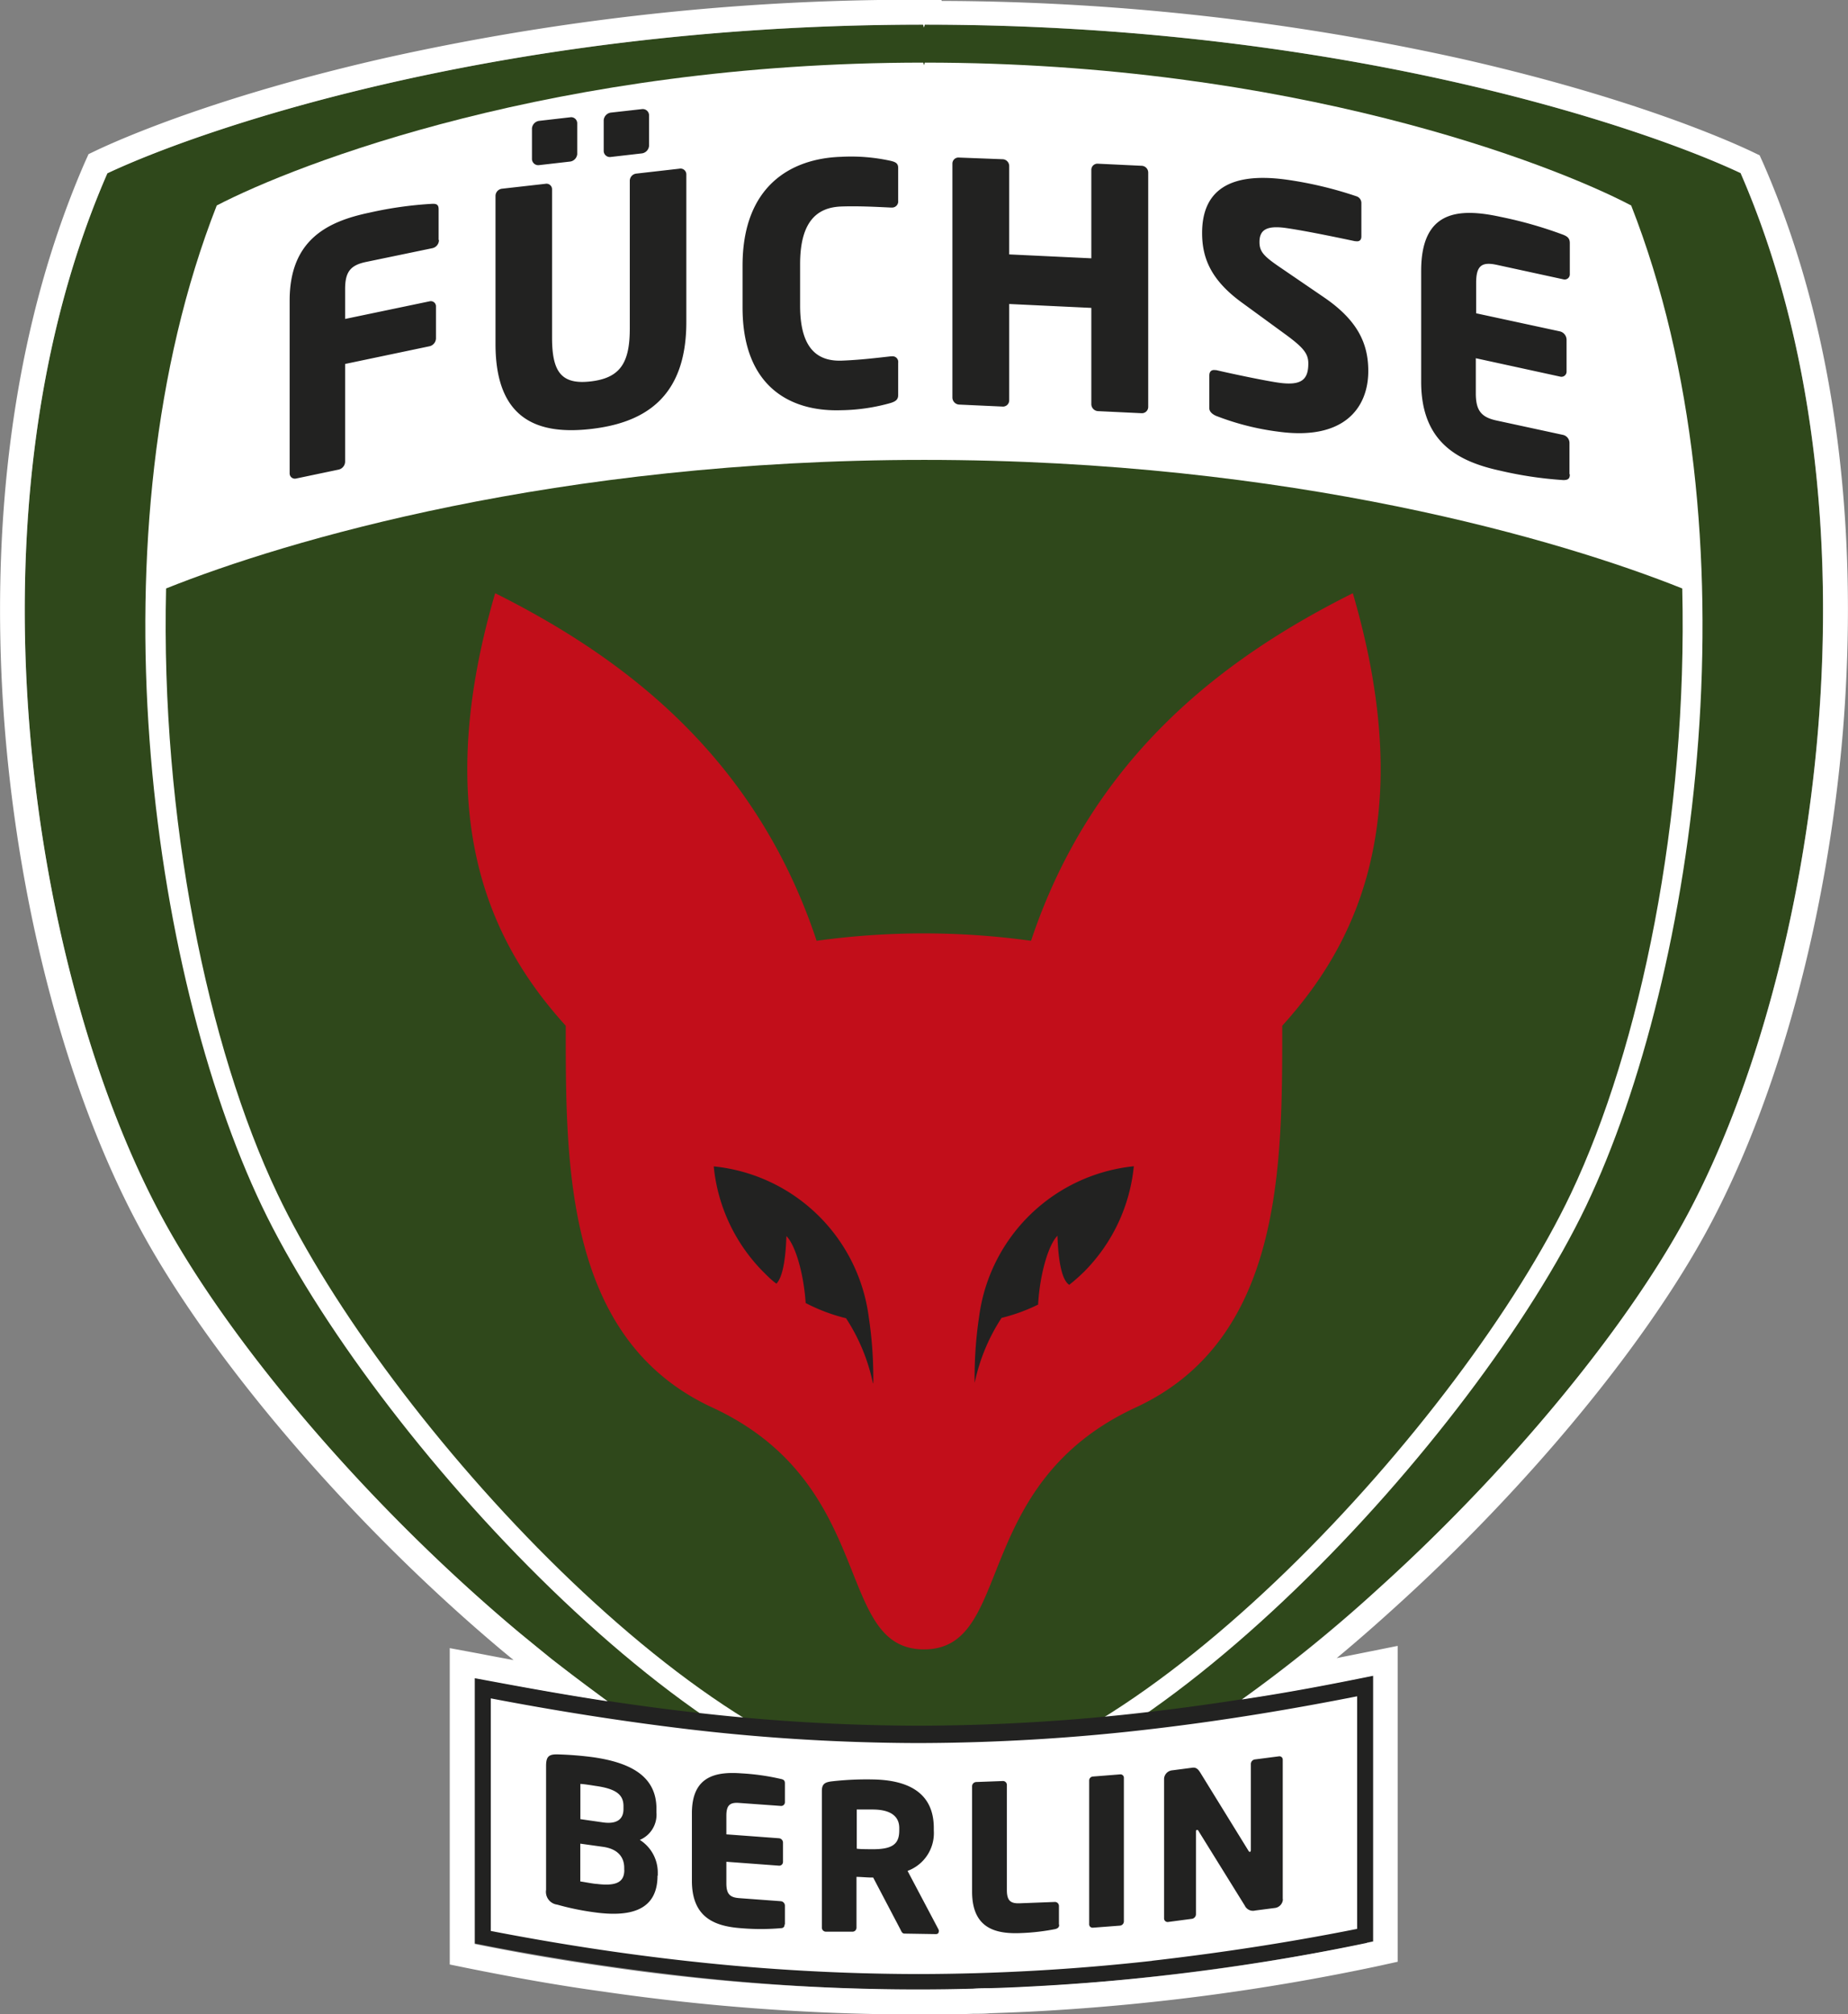 <svg xmlns="http://www.w3.org/2000/svg" width="222.54" height="242.51" data-name="Ebene 1"><rect width="100%" height="100%" fill="#808080" stroke="none"/><path d="M50.77 24.87C61.85 19.64 98 7 149 7l.1.34.1-.34c51 0 87.16 12.64 98.24 17.87 17.72 40.71 9.28 95.89-6.28 125.18-15.33 28.88-61.61 73.95-92.16 75.19-30.53-1.26-76.62-46.31-92-75.19-15.51-29.29-24-84.47-6.23-125.18" style="fill:#2f481b" transform="translate(-37.84 -4.03)"/><path d="M63.94 28.77c9.6-5 40.94-17.2 85.08-17.2l.09.32.09-.32c44.13 0 75.48 12.16 85.07 17.2 15.36 39.17 8 92.27-5.43 120.46-13.29 27.77-53.38 71.15-79.84 72.36-26.44-1.21-66.34-44.57-79.63-72.36C55.9 121 48.59 67.94 63.94 28.77m-6.1 46.11c-.66 27.64 5 55.21 13.4 72.86 13 27.32 51.94 69.95 77.77 71.15 25.83-1.2 65-43.83 78-71.15 8.38-17.65 14.07-45.22 13.41-72.86-14.35-5.75-47-15.48-91.27-15.48s-76.96 9.73-91.31 15.48" style="fill:#fff" transform="translate(-37.84 -4.03)"/><path d="M90.66 32.94v-3.73c0-.52-.24-.67-.79-.64a46 46 0 0 0-7.57 1.07c-5.06 1.06-9.58 3.29-9.58 10.58V61a.63.63 0 0 0 .79.64l5.1-1.07a1 1 0 0 0 .79-1V47.85l10.16-2.13a1 1 0 0 0 .78-1v-3.78a.62.62 0 0 0-.78-.63L79.4 42.43v-3.6c0-2.09.66-2.87 2.51-3.26l8-1.66a1 1 0 0 0 .79-1Zm29.83 9.87V25a.7.7 0 0 0-.84-.66l-5.18.59a.88.88 0 0 0-.79.85v17.81c0 4.09-1.12 5.94-4.7 6.36s-4.66-1.19-4.66-5.28V26.83a.67.67 0 0 0-.8-.67l-5.22.59a.88.88 0 0 0-.79.86v17.84c0 9.14 5.13 10.95 11.47 10.23s11.51-3.68 11.51-12.87M116 21.59v-3.72a.76.76 0 0 0-.88-.7l-3.74.42a1 1 0 0 0-.84.9v3.73a.74.74 0 0 0 .84.71l3.74-.43a1 1 0 0 0 .88-.91m-8.65 1v-3.73a.73.73 0 0 0-.83-.71l-3.75.43a1 1 0 0 0-.87.9v3.73a.76.76 0 0 0 .87.7l3.75-.43a1 1 0 0 0 .83-.89m38.65 29V47.7a.68.68 0 0 0-.76-.77h-.12c-1.52.17-3.73.44-5.93.52-2.77.09-5-1.28-5-6.62v-5c0-5.33 2.2-6.85 5-6.94 2.2-.07 4.41.06 5.93.13h.12a.74.74 0 0 0 .76-.83v-3.94c0-.56-.32-.71-.88-.85a22.2 22.2 0 0 0-6-.49c-6.09.2-11.86 3.56-11.86 13.1v5.05c0 9.54 5.77 12.56 11.86 12.36a22.9 22.9 0 0 0 6-.88c.56-.18.88-.39.88-.95M176.11 53V24.79a.82.82 0 0 0-.8-.8l-5.24-.25a.74.74 0 0 0-.81.73v10.66l-9.89-.47V24a.82.82 0 0 0-.8-.8l-5.24-.2a.73.73 0 0 0-.8.72V51.9a.86.86 0 0 0 .8.84l5.24.24a.75.75 0 0 0 .8-.76V40.63l9.89.47v11.59a.85.85 0 0 0 .81.84l5.24.25a.76.76 0 0 0 .8-.76Zm26.5-4.31c0-3.25-1.23-6.07-5.36-8.88l-5.08-3.47c-2.15-1.45-2.66-2-2.66-3.17 0-1.44.83-2 3.1-1.7 2.7.38 7.3 1.37 8.41 1.6h.08c.52.08.68-.22.68-.58v-4.02a.85.85 0 0 0-.6-.81 46.6 46.6 0 0 0-8.42-2c-7.7-1.06-10.16 2-10.16 6.42 0 2.93 1 5.59 4.68 8.3l5.48 4c2.07 1.53 2.63 2.25 2.63 3.41 0 1.93-.8 2.7-3.54 2.32-1.55-.21-5.92-1.13-7.55-1.52h-.11c-.4-.06-.72.1-.72.66v3.93c0 .44.4.73.79.91a31.5 31.5 0 0 0 7.51 1.91c8.06 1.11 10.84-3 10.84-7.28Zm24.23 12.41v-3.71a1 1 0 0 0-.78-1l-8-1.73c-1.84-.4-2.5-1.19-2.5-3.28v-4.22l10.14 2.21a.62.62 0 0 0 .79-.63v-3.81a1.05 1.05 0 0 0-.79-1l-10.1-2.18V38.1c0-2.08.66-2.58 2.5-2.18l8 1.74a.62.62 0 0 0 .78-.64V33.3c0-.53-.23-.78-.78-1a50 50 0 0 0-7.56-2.16c-5.06-1.1-9.56-.8-9.56 6.49V50c0 7.3 4.46 9.6 9.52 10.7a46.3 46.3 0 0 0 7.6 1.13c.55 0 .78-.15.78-.67Z" style="fill:#222221" transform="translate(-37.84 -4.03)"/><path d="M202.24 237a273.2 273.2 0 0 1-53.78 5.61A274.6 274.6 0 0 1 96 237.25v-30c15.66 3.06 33.51 5.59 52.49 5.59a272.5 272.5 0 0 0 53.75-5.84z" style="fill:#fff" transform="translate(-37.84 -4.03)"/><path d="M202.43 238c-8 1.62-16.62 3-25.65 4a256 256 0 0 1-28.32 1.6 256 256 0 0 1-27.59-1.6c-8.83-1-17.24-2.3-25.08-3.84l-.79-.15v-32l1.16.22c7.81 1.53 16.16 2.92 24.92 3.93a239 239 0 0 0 27.38 1.64 242 242 0 0 0 28.11-1.7c9-1.06 17.54-2.51 25.48-4.12l1.16-.23v32l-.78.16Zm-25.86 2.1c8.71-1 17-2.3 24.7-3.84v-28c-7.69 1.52-15.9 2.9-24.48 3.91a244 244 0 0 1-28.33 1.72 241 241 0 0 1-27.6-1.65c-8.39-1-16.4-2.29-23.92-3.73v28c7.59 1.47 15.67 2.75 24.13 3.67a254 254 0 0 0 27.39 1.52 257 257 0 0 0 28.11-1.59Z" style="fill:#222221" transform="translate(-37.84 -4.03)"/><path d="M117.05 229.85v-.37a4.64 4.64 0 0 0-2.16-3.93 3.3 3.3 0 0 0 2-3.31v-.45c0-3.89-3.08-5.55-7.66-6.2a41 41 0 0 0-4.34-.34c-1 0-1.29.31-1.29 1.41v14.9a1.55 1.55 0 0 0 1.33 1.78 32 32 0 0 0 4.44.92c4.2.59 7.65-.1 7.65-4.41Zm-4.13-8c0 1-.56 1.86-2.47 1.59l-2.72-.39v-4.24c.34 0 1.46.18 1.84.24 2.5.35 3.35 1.08 3.35 2.43zm.1 7.31c0 1.37-.8 2-3.3 1.69-.34 0-1.6-.25-2-.3V226l2.72.38c1.94.27 2.57 1.37 2.57 2.54v.27Zm19.34 6.58v-2.28a.54.54 0 0 0-.49-.53l-5-.37c-1.14-.08-1.56-.5-1.56-1.78v-2.6l6.33.47a.45.45 0 0 0 .49-.45v-2.33a.53.53 0 0 0-.49-.52l-6.33-.47v-2.23c0-1.28.42-1.64 1.56-1.55l5 .36a.45.45 0 0 0 .49-.45v-2.28c0-.32-.14-.45-.49-.52a27.7 27.7 0 0 0-4.71-.67c-3.15-.24-6 .34-6 4.8v8.13c0 4.46 2.78 5.48 5.93 5.71a28 28 0 0 0 4.74 0c.35 0 .49-.16.49-.47Zm18.55.81a.7.7 0 0 0-.08-.27l-3.7-7a4.84 4.84 0 0 0 3.16-4.85v-.31c0-4.34-3.21-5.79-7.37-5.85a37 37 0 0 0-5 .24c-.76.11-1.11.32-1.11 1.16v16.44a.49.49 0 0 0 .49.49h3.19a.48.48 0 0 0 .49-.48V230c.46 0 1.22.07 1.74.08h.27l3.28 6.25c.12.25.22.5.49.5l3.75.06c.27 0 .37-.12.37-.29Zm-4.78-12.15c0 1.66-.81 2.31-3.38 2.27-.27 0-1.47 0-1.74-.07v-4.71h1.91c2.06 0 3.21.74 3.21 2.23v.32Zm19.23 11.37v-2.27a.48.48 0 0 0-.49-.48l-4.21.16c-1.15.05-1.57-.33-1.57-1.6v-12.65a.47.47 0 0 0-.49-.47l-3.21.12a.52.52 0 0 0-.49.51v12.67c0 4.45 2.82 5.16 6 5a26 26 0 0 0 4-.47c.34-.09.49-.22.49-.54Zm7.82-.45v-17.23a.41.41 0 0 0-.46-.43l-3.28.26a.48.48 0 0 0-.44.5v17.25a.41.41 0 0 0 .44.45l3.28-.25a.52.52 0 0 0 .46-.53Zm19.13-2.64v-16.79a.4.4 0 0 0-.48-.4l-2.87.37a.56.56 0 0 0-.49.53v10.37c0 .17-.07.23-.12.23s-.09 0-.19-.17l-5.76-9.34c-.29-.47-.53-.69-1-.62l-2.45.32a1.08 1.08 0 0 0-.93 1V235a.43.43 0 0 0 .49.43l2.87-.38a.57.57 0 0 0 .48-.55v-9.92c0-.15 0-.21.12-.22s.13 0 .22.17l5.54 8.93a1.09 1.09 0 0 0 1.26.59l2.39-.31a1.1 1.1 0 0 0 .94-1.05Z" style="fill:#222221" transform="translate(-37.84 -4.03)"/><path d="M200.75 75.45C185.66 83 169.51 94.79 162 117.3a94 94 0 0 0-25.82 0C128.7 94.79 112.56 83 97.47 75.45c-8.35 28.48.55 43.28 8.5 52.08v.21c0 16.61-.09 37.56 17.65 45.75 20 9.26 14.59 29.12 25.49 29.12s5.45-19.86 25.49-29.12c17.73-8.19 17.65-29.14 17.65-45.75v-.21c7.94-8.8 16.84-23.6 8.5-52.08" style="fill:#c20e1a" transform="translate(-37.84 -4.03)"/><path d="M143 170.55a49 49 0 0 0-.55-8 20.94 20.94 0 0 0-18.66-18.09 20.9 20.9 0 0 0 6 12.73c.5.5 1 1 1.55 1.39.56-.59 1.08-2.12 1.2-5.73 1.13 1.14 2.1 4.66 2.32 8.06a21.4 21.4 0 0 0 4.86 1.83 22.8 22.8 0 0 1 3.24 7.83ZM174.42 144.44a20.94 20.94 0 0 0-18.67 18.09 49 49 0 0 0-.54 8 22.8 22.8 0 0 1 3.24-7.83 21.5 21.5 0 0 0 4.4-1.6c.19-3.47 1.18-7.12 2.33-8.29.14 4.08.79 5.51 1.42 5.91a22 22 0 0 0 1.78-1.57 20.9 20.9 0 0 0 6-12.73Z" style="fill:#222221" transform="translate(-37.84 -4.03)"/><path d="M149.21 7c51 0 87.16 12.64 98.24 17.87 17.72 40.71 9.28 95.89-6.28 125.18-5.11 9.61-13.65 21-23.89 32-4.23 4.53-8.74 9-13.43 13.23a174 174 0 0 1-16.45 13.36c5.81-.87 10.47-1.77 15.8-2.85v32a262 262 0 0 1-41.72 5.43c-1.48.08-3 .14-4.46.18-.67 0-1.35 0-2 .06q-3.37.09-6.69.09a259 259 0 0 1-37.47-2.74c-5.39-.77-10.7-1.68-15.85-2.73v-32c5.39 1 10.12 1.88 16 2.78-1.78-1.32-3.58-2.65-5.33-4-.67-.52-1.32-1-2-1.57q-1.69-1.37-3.38-2.76c-18.44-15.45-35.13-35.22-43.23-50.47C41.49 120.79 33 65.61 50.77 24.9 61.85 19.67 98 7 149 7l.1.34.1-.34m2-3H147a292.8 292.8 0 0 0-62.72 7c-20.1 4.56-31.7 9.66-34.78 11.11l-1 .48-.45 1C37.47 47.94 37 74.23 38.44 92c1.8 22.09 7.62 43.76 16 59.46 8.46 15.93 25.71 36.09 43.95 51.37l1.3 1.07c-1.3-.24-2.65-.49-4.08-.77l-3.61-.67v38.09l2.4.49c5 1 10.44 2 16 2.76a264 264 0 0 0 37.9 2.77c2.22 0 4.5 0 6.77-.09.68 0 1.37 0 2-.06 1.49-.05 3-.11 4.51-.18a267 267 0 0 0 42.21-5.5l2.36-.52v-38.03l-3.59.72-3.75.75q3.36-2.79 7-6.1c4.68-4.23 9.26-8.74 13.61-13.41 10.5-11.25 19.14-22.85 24.35-32.65 8.34-15.7 14.16-37.37 16-59.46 1.45-17.79 1-44.08-9.58-68.31l-.45-1-1-.48c-3.08-1.45-14.68-6.55-34.78-11.11a293 293 0 0 0-62.72-7Z" style="fill:#fff" transform="translate(-37.84 -4.03)"/></svg>
